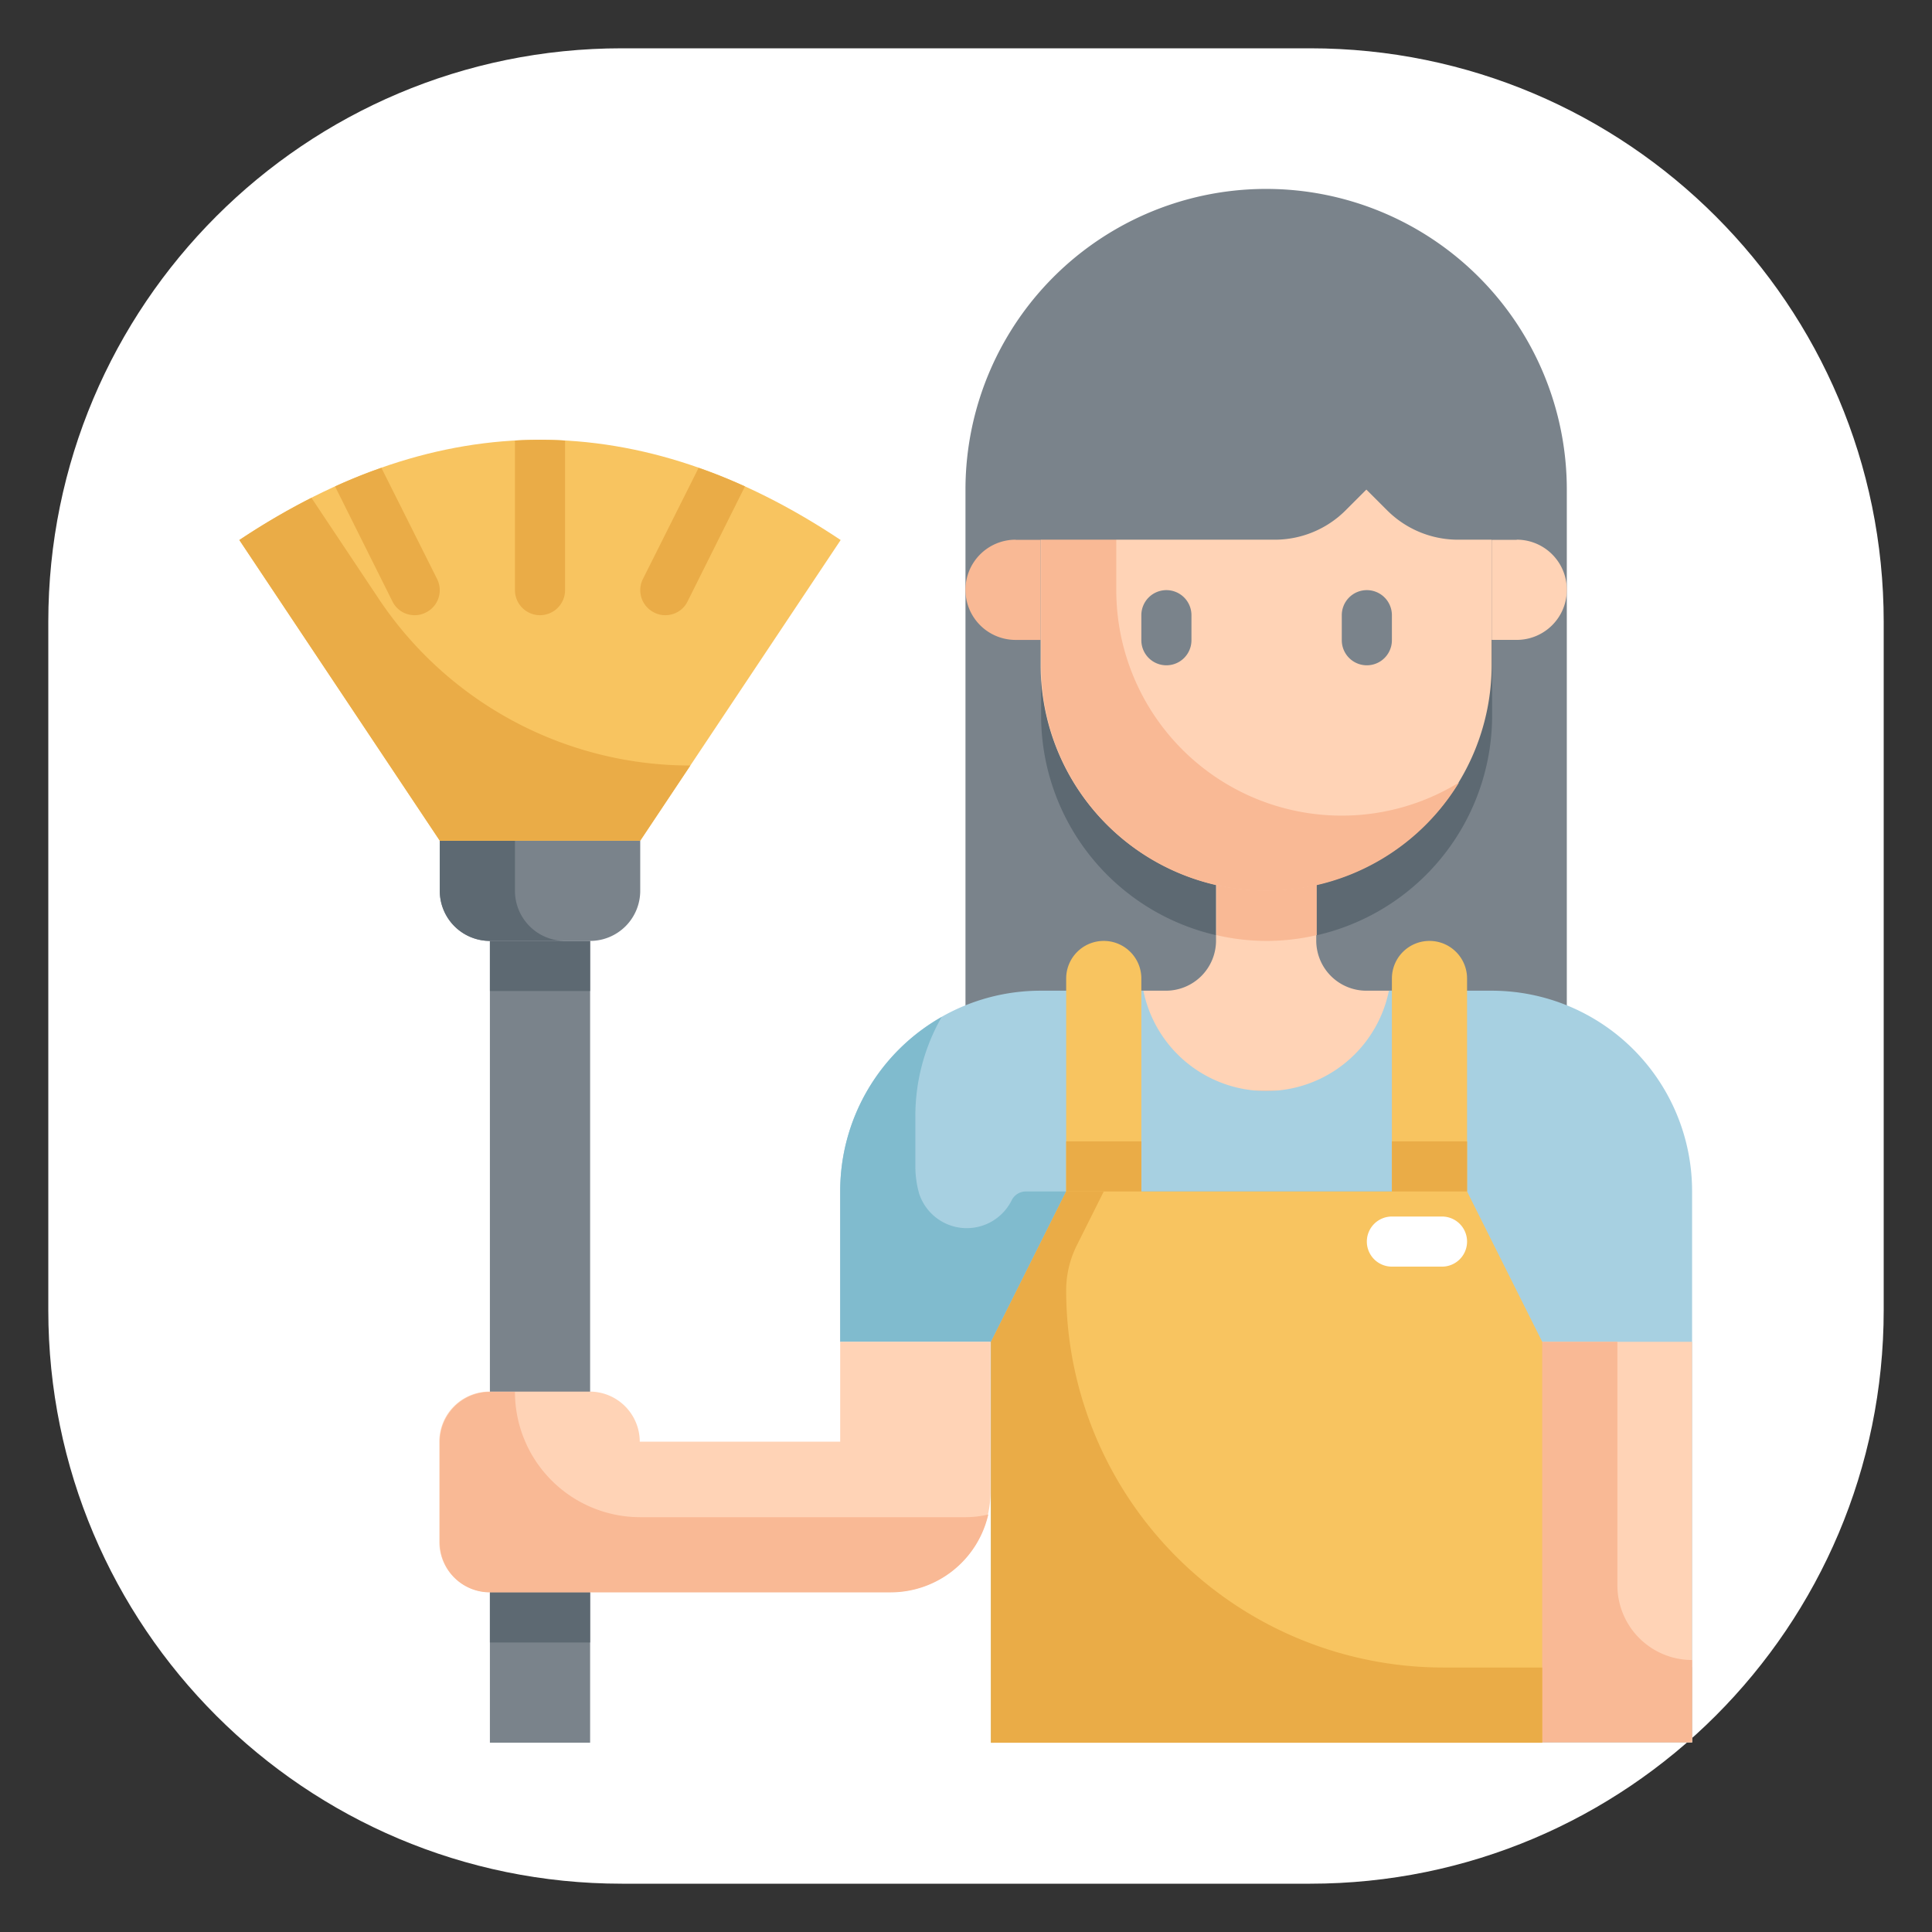 <svg xmlns="http://www.w3.org/2000/svg" width="512" height="512" fill="none" viewBox="0 0 512 512">
  <rect x="0" y="0" width="512" height="512" fill="#333333" stroke="none"/>
  <path fill="#fff" d="M347.2 12.8H164.8c-83.948 0-152 68.053-152 152v182.4c0 83.947 68.053 152 152 152h182.4c83.947 0 152-68.053 152-152V164.8c0-83.947-68.053-152-152-152Z"/>
  <path fill="#7A838B" d="M129.827 249.351h26.56v212.48h-26.56v-212.48Z"/>
  <path fill="#5D6972" d="M129.827 249.351h26.56v13.28h-26.56v-13.28Zm0 172.64h26.56v13.28h-26.56v-13.28Z"/>
  <path fill="#7A838B" d="M335.541 50.065a79.681 79.681 0 0 1 79.68 79.68v159.36h-159.36v-159.36a79.679 79.679 0 0 1 79.68-79.68Z"/>
  <path fill="#5D6972" d="M275.907 129.831h119.52v59.76a59.76 59.76 0 1 1-119.52 0v-59.76Z"/>
  <path fill="#FFD3B6" d="M348.821 249.265v-26.56h-26.56v26.56c0 3.522-1.399 6.9-3.89 9.39a13.277 13.277 0 0 1-9.39 3.89h-19.92v26.56h92.96v-26.56h-19.92c-3.522 0-6.9-1.399-9.39-3.89a13.277 13.277 0 0 1-3.89-9.39Z"/>
  <path fill="#F9B995" d="M322.387 247.817a58.26 58.26 0 0 0 26.56 0v-25.026h-26.56v25.026Z"/>
  <path fill="#FFD3B6" d="M275.781 116.465h119.52v59.76a59.763 59.763 0 0 1-59.76 59.76 59.76 59.76 0 0 1-59.76-59.76v-59.76Z"/>
  <path fill="#F9B995" d="M355.587 216.151a59.76 59.76 0 0 1-59.76-59.76v-39.84h-19.92v59.76a59.719 59.719 0 0 0 43.587 57.544 59.712 59.712 0 0 0 67.155-26.482 59.383 59.383 0 0 1-31.062 8.778Zm-86.446-73.126h6.64v26.56h-6.64c-3.522 0-6.9-1.399-9.39-3.89a13.277 13.277 0 0 1 0-18.78 13.277 13.277 0 0 1 9.39-3.89Z"/>
  <path fill="#FFD3B6" d="M401.948 169.578h-6.64v-26.56h6.64a13.28 13.28 0 0 1 0 26.56Z"/>
  <path fill="#7A838B" d="M269.141 103.185v39.84h68.684a26.559 26.559 0 0 0 18.778-7.782l5.498-5.498 5.505 5.498a26.559 26.559 0 0 0 18.778 7.782h15.557v-39.84h-132.8Z"/>
  <path fill="#A7D0E1" d="M448.421 315.665v146.08l-185.794.086-.126-106.24h-39.84v-39.926a53.122 53.122 0 0 1 53.12-53.12h27.224a33.201 33.201 0 0 0 65.072 0h27.224a53.121 53.121 0 0 1 53.12 53.12Z"/>
  <path fill="#80BBCE" d="M395.427 441.858v-86.267l-19.92-39.84H271.87a4.21 4.21 0 0 0-3.765 2.331 13.276 13.276 0 0 1-24.528-1.786 26.567 26.567 0 0 1-.996-7.185v-13.366a52.778 52.778 0 0 1 6.972-26.235 53.064 53.064 0 0 0-26.892 46.155v39.926h39.84l.126 106.24 185.794-.086v-19.92l-52.994.033Z"/>
  <path fill="#FFD3B6" d="M262.501 395.345a26.56 26.56 0 0 1-26.56 26.56h-106.24c-3.522 0-6.9-1.399-9.39-3.89a13.277 13.277 0 0 1-3.89-9.39v-26.56c0-3.522 1.399-6.9 3.89-9.39a13.277 13.277 0 0 1 9.39-3.89h26.56c3.522 0 6.9 1.399 9.39 3.89a13.277 13.277 0 0 1 3.89 9.39h53.12v-26.474h39.84v39.754Z"/>
  <path fill="#F9B995" d="M255.987 402.071h-86.32a33.203 33.203 0 0 1-33.2-33.2h-6.64a13.28 13.28 0 0 0-13.28 13.28v26.56a13.28 13.28 0 0 0 13.28 13.28h106.24a26.562 26.562 0 0 0 25.843-20.637 26.38 26.38 0 0 1-5.923.717Z"/>
  <path fill="#FFD3B6" d="M408.581 355.591h39.84v106.154h-39.84V355.591Z"/>
  <path fill="#F9B995" d="M428.627 420.132v-64.541h-20.046v106.154h39.84v-21.826a19.797 19.797 0 0 1-19.794-19.787Z"/>
  <path fill="#F8C460" d="M292.507 249.351a9.96 9.96 0 0 1 9.96 9.96v56.44h-19.92v-56.44a9.96 9.96 0 0 1 9.96-9.96Zm86.32 0a9.96 9.96 0 0 1 9.96 9.96v56.44h-19.92v-56.44a9.96 9.96 0 0 1 9.96-9.96Zm29.88 212.48h-146.08v-106.24l19.92-39.84h106.24l19.92 39.84v106.24Z"/>
  <path fill="#EAAC47" d="M282.547 341.939a26.65 26.65 0 0 1 2.803-11.879l7.157-14.309h-9.96l-19.92 39.84v106.24h146.08v-19.92h-26.188a99.971 99.971 0 0 1-99.972-99.972Z"/>
  <path fill="#7A838B" d="M116.547 222.791h53.12v13.28c0 3.522-1.399 6.9-3.889 9.391a13.284 13.284 0 0 1-9.391 3.889h-26.56a13.28 13.28 0 0 1-13.28-13.28v-13.28Z"/>
  <path fill="#5D6972" d="M136.467 236.071v-13.28h-19.92v13.28a13.28 13.28 0 0 0 13.28 13.28h19.92a13.28 13.28 0 0 1-13.28-13.28Z"/>
  <path fill="#F8C460" d="M222.787 143.111c-53.12-35.413-106.24-35.413-159.36 0l53.12 79.68h53.12l53.12-79.68Z"/>
  <path fill="#EAAC47" d="M82.537 131.929a185.743 185.743 0 0 0-19.11 11.182l53.12 79.68h53.12l13.28-19.92a99.27 99.27 0 0 1-82.588-44.196l-17.822-26.746Zm200.01 170.542h19.92v13.28h-19.92v-13.28Zm86.32 0h19.92v13.28h-19.92v-13.28Z"/>
  <path fill="#fff" d="M382.147 335.671h-13.28a6.64 6.64 0 1 1 0-13.28h13.28a6.64 6.64 0 0 1 0 13.28Z"/>
  <path fill="#7A838B" d="M362.227 156.391a6.64 6.64 0 0 0-6.64 6.64v6.64a6.64 6.64 0 1 0 13.28 0v-6.64a6.64 6.64 0 0 0-6.64-6.64Zm-53.12 0a6.64 6.64 0 0 0-6.64 6.64v6.64a6.64 6.64 0 1 0 13.28 0v-6.64a6.64 6.64 0 0 0-6.64-6.64Z"/>
  <path fill="#EAAC47" d="M112.895 162.301a6.199 6.199 0 0 1-2.988.73 6.515 6.515 0 0 1-5.909-3.652l-15.206-30.477c4.117-1.86 8.167-3.52 12.284-4.914l14.741 29.415a6.595 6.595 0 0 1-2.922 8.898Zm84.527-33.399-15.205 30.477a6.509 6.509 0 0 1-5.91 3.652 6.201 6.201 0 0 1-2.988-.73 6.6 6.6 0 0 1-3.624-6.408 6.596 6.596 0 0 1 .703-2.49l14.74-29.415c4.117 1.394 8.168 3.054 12.284 4.914Zm-47.675-12.152v39.641c0 1.761-.699 3.45-1.945 4.695a6.636 6.636 0 0 1-9.39 0 6.64 6.64 0 0 1-1.945-4.695V116.75c4.423-.265 8.858-.265 13.28 0Z"/>
</svg>
